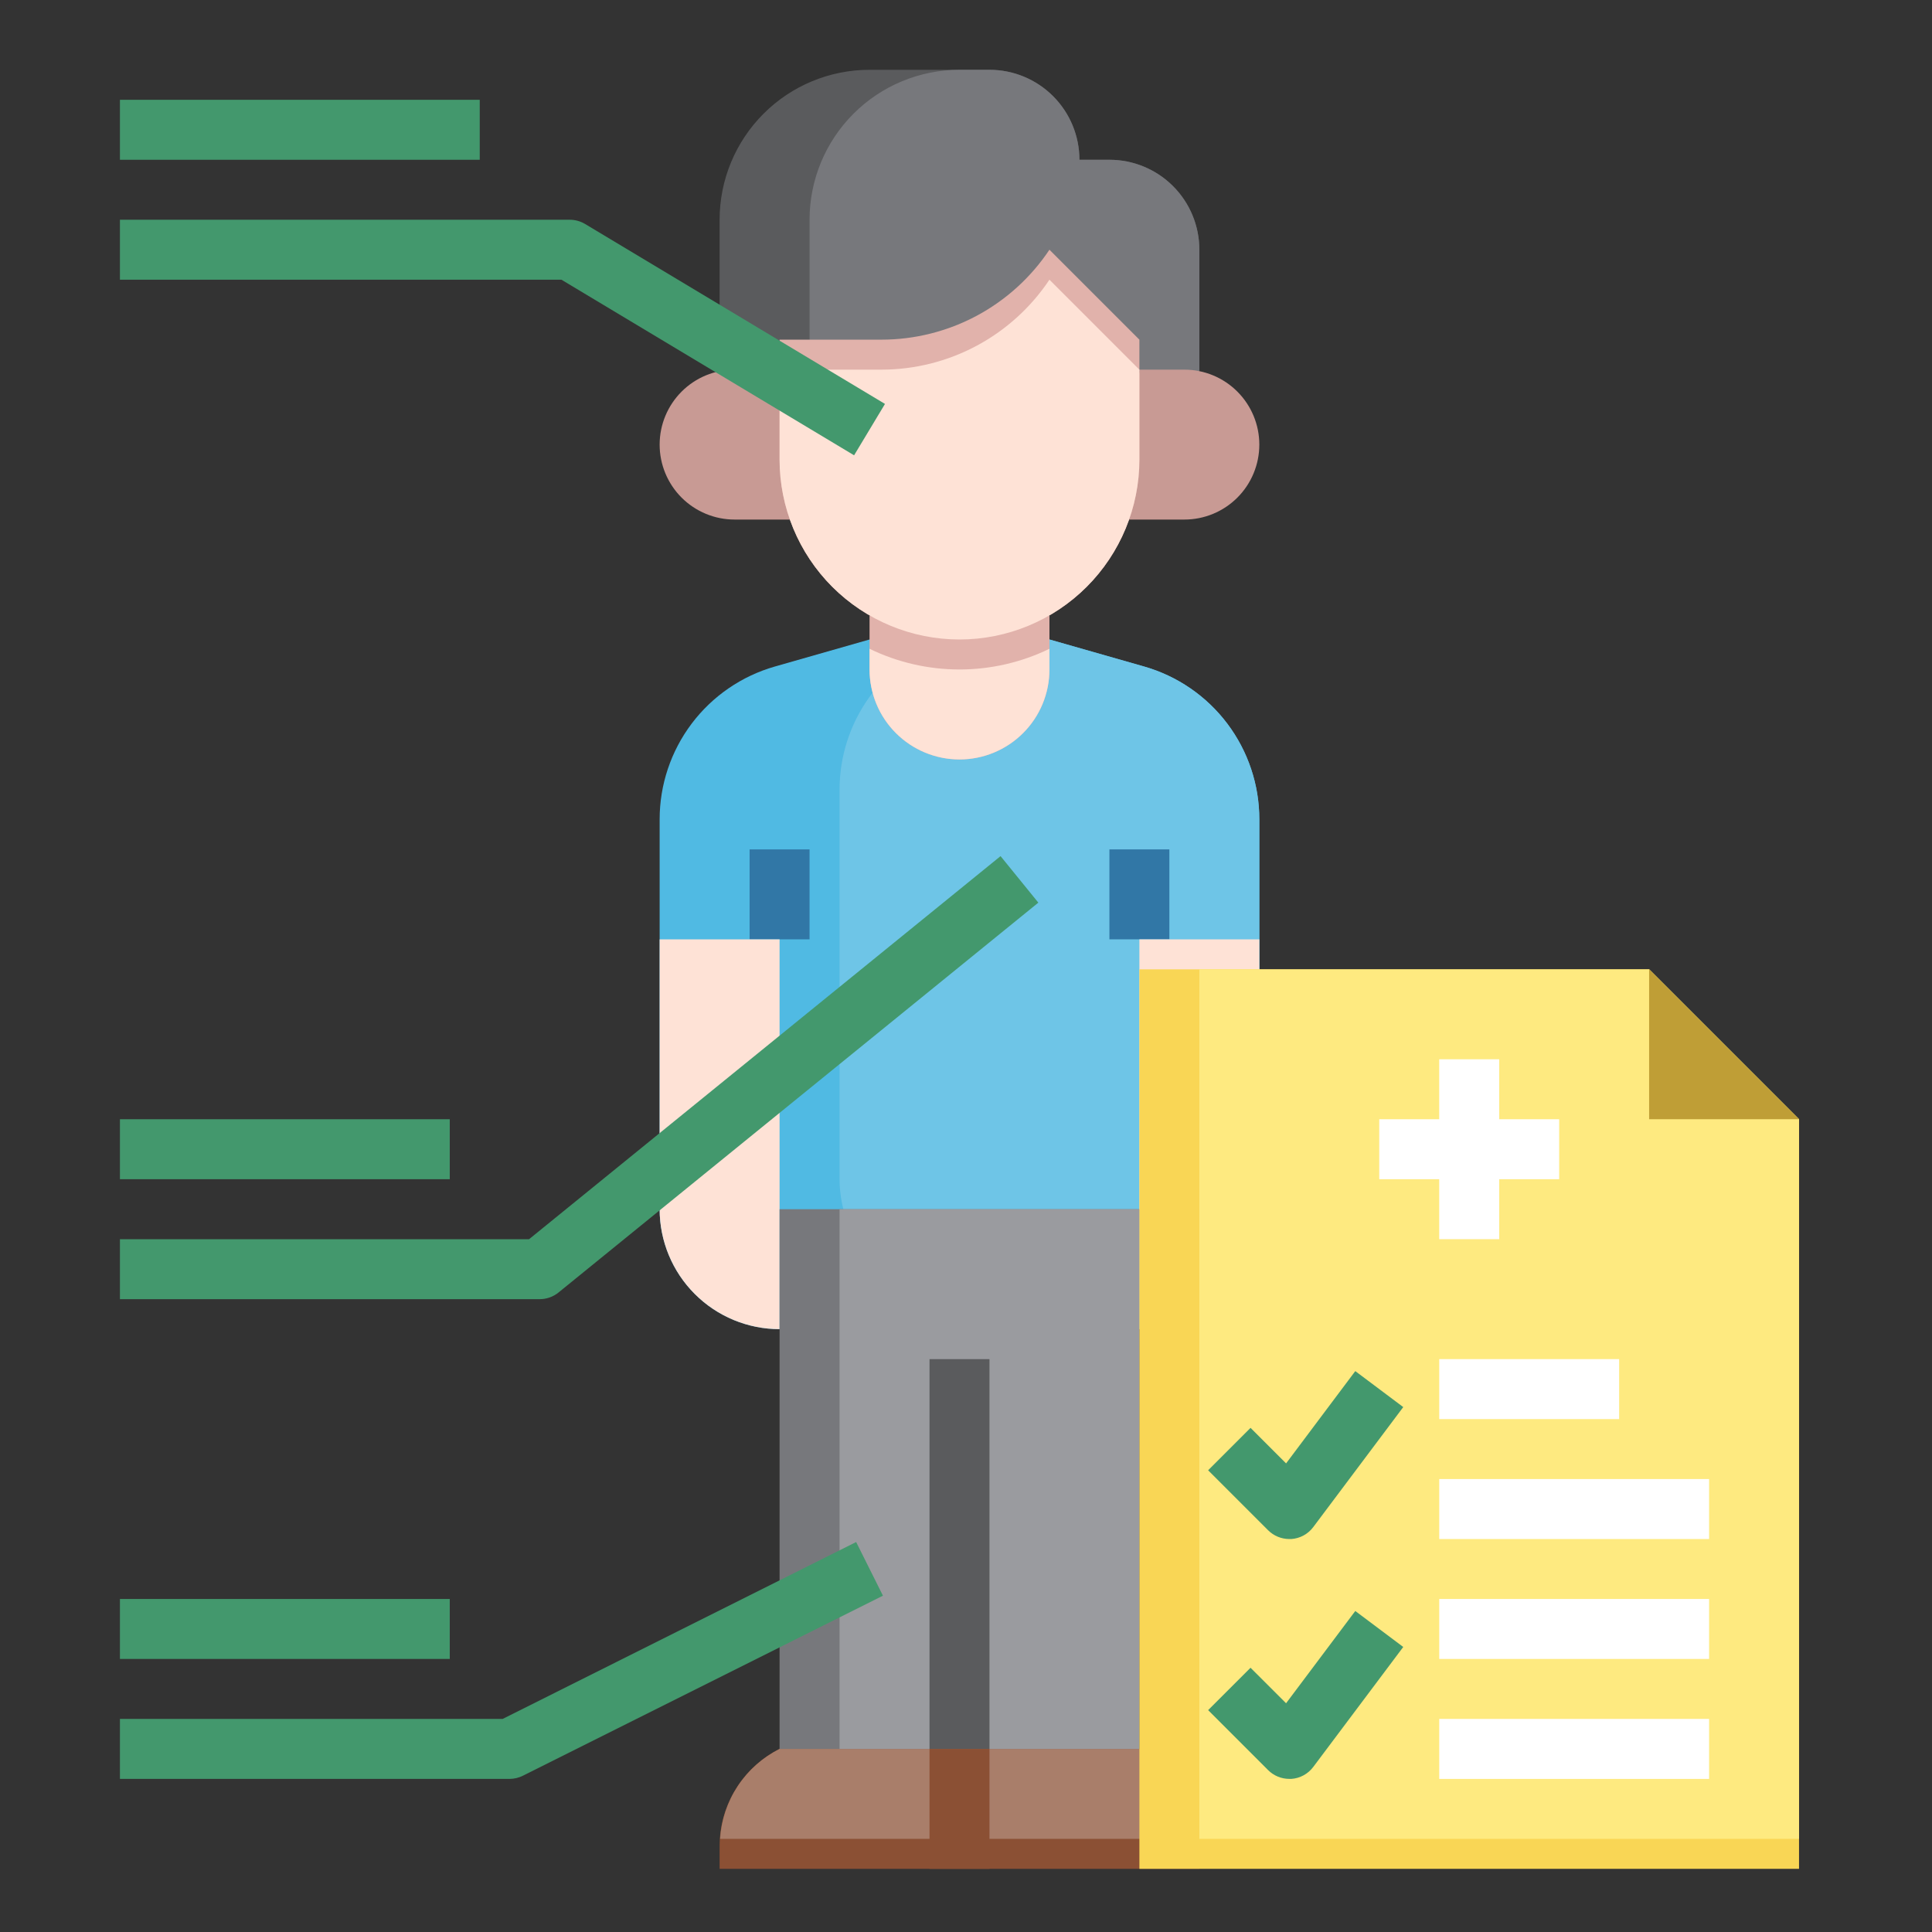 <svg width="79" height="79" viewBox="0 0 79 79" fill="none" xmlns="http://www.w3.org/2000/svg">
<rect x="0" y="0" width="79" height="79" fill="#333333" stroke="none"/>
<path d="M46.59 54.349C47.891 54.349 49.138 53.832 50.058 52.912C50.977 51.992 51.494 50.745 51.494 49.444V33.506C51.495 32.093 51.035 30.718 50.184 29.589C49.333 28.461 48.138 27.641 46.779 27.253L42.912 26.149H35.556L31.689 27.253C30.329 27.641 29.134 28.461 28.283 29.589C27.432 30.718 26.972 32.093 26.973 33.506V49.444C26.973 50.745 27.49 51.992 28.41 52.912C29.329 53.832 30.577 54.349 31.877 54.349H46.59Z" fill="#50BAE3"/>
<path d="M46.779 27.253L42.912 26.149H38.724C37.444 26.586 36.332 27.411 35.544 28.511C34.757 29.61 34.332 30.927 34.33 32.28V48.218C34.33 49.519 34.846 50.767 35.766 51.686C36.686 52.606 37.933 53.123 39.234 53.123H49.802C50.332 52.667 50.757 52.102 51.049 51.468C51.341 50.833 51.493 50.143 51.494 49.444V33.506C51.495 32.093 51.035 30.718 50.184 29.589C49.334 28.461 48.138 27.641 46.779 27.253Z" fill="#6EC5E7"/>
<path d="M29.425 15.176V8.985C29.425 7.359 30.071 5.8 31.221 4.65C32.37 3.5 33.93 2.854 35.556 2.854H40.46C41.435 2.854 42.371 3.242 43.061 3.932C43.75 4.622 44.138 5.557 44.138 6.533H45.364C46.34 6.533 47.275 6.92 47.965 7.61C48.655 8.3 49.042 9.235 49.042 10.211V15.176H29.425Z" fill="#5A5B5D"/>
<path d="M45.364 6.533H44.138C44.138 5.557 43.751 4.622 43.061 3.932C42.371 3.242 41.435 2.854 40.46 2.854H39.234C37.608 2.854 36.049 3.5 34.899 4.65C33.749 5.8 33.103 7.359 33.103 8.985V15.176H49.042V10.211C49.042 9.235 48.655 8.3 47.965 7.61C47.275 6.92 46.34 6.533 45.364 6.533Z" fill="#77787C"/>
<path d="M31.877 15.115H30.038C29.225 15.115 28.446 15.438 27.871 16.013C27.296 16.588 26.973 17.367 26.973 18.18C26.973 18.993 27.296 19.773 27.871 20.348C28.446 20.922 29.225 21.245 30.038 21.245H32.297" fill="#C89A94"/>
<path d="M46.59 15.115H48.429C49.242 15.115 50.022 15.438 50.596 16.013C51.171 16.588 51.494 17.367 51.494 18.18C51.494 18.993 51.171 19.773 50.596 20.348C50.022 20.922 49.242 21.245 48.429 21.245H46.171" fill="#C89A94"/>
<path d="M35.556 25.169V27.376C35.556 28.351 35.943 29.287 36.633 29.976C37.323 30.666 38.258 31.054 39.234 31.054C40.209 31.054 41.145 30.666 41.835 29.976C42.525 29.287 42.912 28.351 42.912 27.376V25.169H35.556Z" fill="#E1B2AB"/>
<path d="M35.556 26.529V27.375C35.556 28.351 35.943 29.287 36.633 29.976C37.323 30.666 38.258 31.054 39.234 31.054C40.209 31.054 41.145 30.666 41.835 29.976C42.525 29.287 42.912 28.351 42.912 27.375V26.529C41.766 27.086 40.508 27.375 39.234 27.375C37.96 27.375 36.702 27.086 35.556 26.529Z" fill="#FEE2D6"/>
<path d="M30.651 34.732H33.103V38.41H30.651V34.732Z" fill="#3177A6"/>
<path d="M45.364 34.732H47.816V38.41H45.364V34.732Z" fill="#3177A6"/>
<path d="M31.877 38.41H26.973V49.444C26.973 50.745 27.49 51.992 28.41 52.912C29.329 53.832 30.577 54.349 31.877 54.349" fill="#FEE2D6"/>
<path d="M46.59 71.513C47.327 71.882 47.947 72.448 48.38 73.149C48.813 73.85 49.042 74.657 49.042 75.481V76.418H29.425V75.481C29.425 74.657 29.655 73.85 30.088 73.149C30.521 72.448 31.141 71.882 31.877 71.513" fill="#8B5034"/>
<path d="M31.877 71.513C31.186 71.861 30.598 72.383 30.171 73.028C29.744 73.674 29.494 74.419 29.445 75.192H49.021C48.973 74.419 48.723 73.674 48.296 73.028C47.87 72.383 47.281 71.861 46.59 71.513H31.877Z" fill="#A97E6A"/>
<path d="M46.59 13.889V18.793C46.59 20.744 45.815 22.615 44.435 23.995C43.056 25.374 41.185 26.149 39.234 26.149C37.283 26.149 35.412 25.374 34.032 23.995C32.653 22.615 31.877 20.744 31.877 18.793V13.889H36.039C37.399 13.889 38.737 13.553 39.937 12.912C41.136 12.27 42.158 11.342 42.912 10.211L46.59 13.889Z" fill="#E1B2AB"/>
<path d="M36.039 15.115H31.877V18.793C31.877 20.744 32.653 22.615 34.032 23.995C35.412 25.374 37.283 26.149 39.234 26.149C41.185 26.149 43.056 25.374 44.435 23.995C45.815 22.615 46.59 20.744 46.59 18.793V15.115L42.912 11.437C42.157 12.568 41.135 13.496 39.936 14.138C38.737 14.779 37.399 15.115 36.039 15.115Z" fill="#FEE2D6"/>
<path d="M46.59 38.41H51.494V49.444C51.494 50.745 50.978 51.992 50.058 52.912C49.138 53.832 47.891 54.349 46.59 54.349" fill="#FEE2D6"/>
<path d="M31.877 49.445H46.59V71.513H31.877V49.445Z" fill="#77787C"/>
<path d="M34.33 49.445H46.59V71.513H34.33V49.445Z" fill="#9A9B9F"/>
<path d="M38.008 55.575H40.46V71.513H38.008V55.575Z" fill="#5A5B5D"/>
<path d="M38.008 71.513H40.46V76.418H38.008V71.513Z" fill="#8B5034"/>
<path d="M34.924 18.618L22.956 11.437H4.904V8.985H23.295C23.518 8.985 23.736 9.046 23.927 9.16L36.187 16.517L34.924 18.618Z" fill="#43986D"/>
<path d="M4.904 4.081H19.617V6.533H4.904V4.081Z" fill="#43986D"/>
<path d="M22.069 53.123H4.904V50.671H21.634L40.913 35.007L42.458 36.909L22.841 52.848C22.623 53.026 22.35 53.123 22.069 53.123Z" fill="#43986D"/>
<path d="M4.904 45.766H18.391V48.218H4.904V45.766Z" fill="#43986D"/>
<path d="M20.843 72.74H4.904V70.287H20.554L35.008 63.054L36.104 65.248L21.391 72.605C21.221 72.692 21.034 72.738 20.843 72.74Z" fill="#43986D"/>
<path d="M4.904 65.383H18.391V67.835H4.904V65.383Z" fill="#43986D"/>
<path d="M73.563 45.766L67.433 39.636H46.59V76.418H73.563V45.766Z" fill="#F9D655"/>
<path d="M49.042 39.636V75.192H73.563V45.766L67.433 39.636H49.042Z" fill="#FEEA80"/>
<path d="M67.433 39.636V45.766H73.563" fill="#BF9E36"/>
<path d="M63.755 45.766H61.303V43.314H58.85V45.766H56.398V48.218H58.85V50.67H61.303V48.218H63.755V45.766Z" fill="white"/>
<path d="M58.851 55.575H66.207V58.027H58.851V55.575Z" fill="white"/>
<path d="M58.851 60.479H69.885V62.931H58.851V60.479Z" fill="white"/>
<path d="M58.851 65.383H69.885V67.835H58.851V65.383Z" fill="white"/>
<path d="M58.851 70.287H69.885V72.74H58.851V70.287Z" fill="white"/>
<path d="M52.72 72.739C52.395 72.739 52.083 72.61 51.853 72.38L49.401 69.928L51.135 68.195L52.588 69.647L55.418 65.874L57.379 67.345L53.701 72.249C53.596 72.39 53.462 72.507 53.308 72.591C53.153 72.676 52.983 72.727 52.807 72.739H52.72Z" fill="#43986D"/>
<path d="M52.72 62.931C52.395 62.931 52.083 62.802 51.853 62.572L49.401 60.12L51.135 58.386L52.588 59.839L55.418 56.065L57.379 57.536L53.701 62.441C53.596 62.582 53.462 62.699 53.308 62.783C53.153 62.868 52.983 62.918 52.807 62.931H52.72Z" fill="#43986D"/>
</svg>
